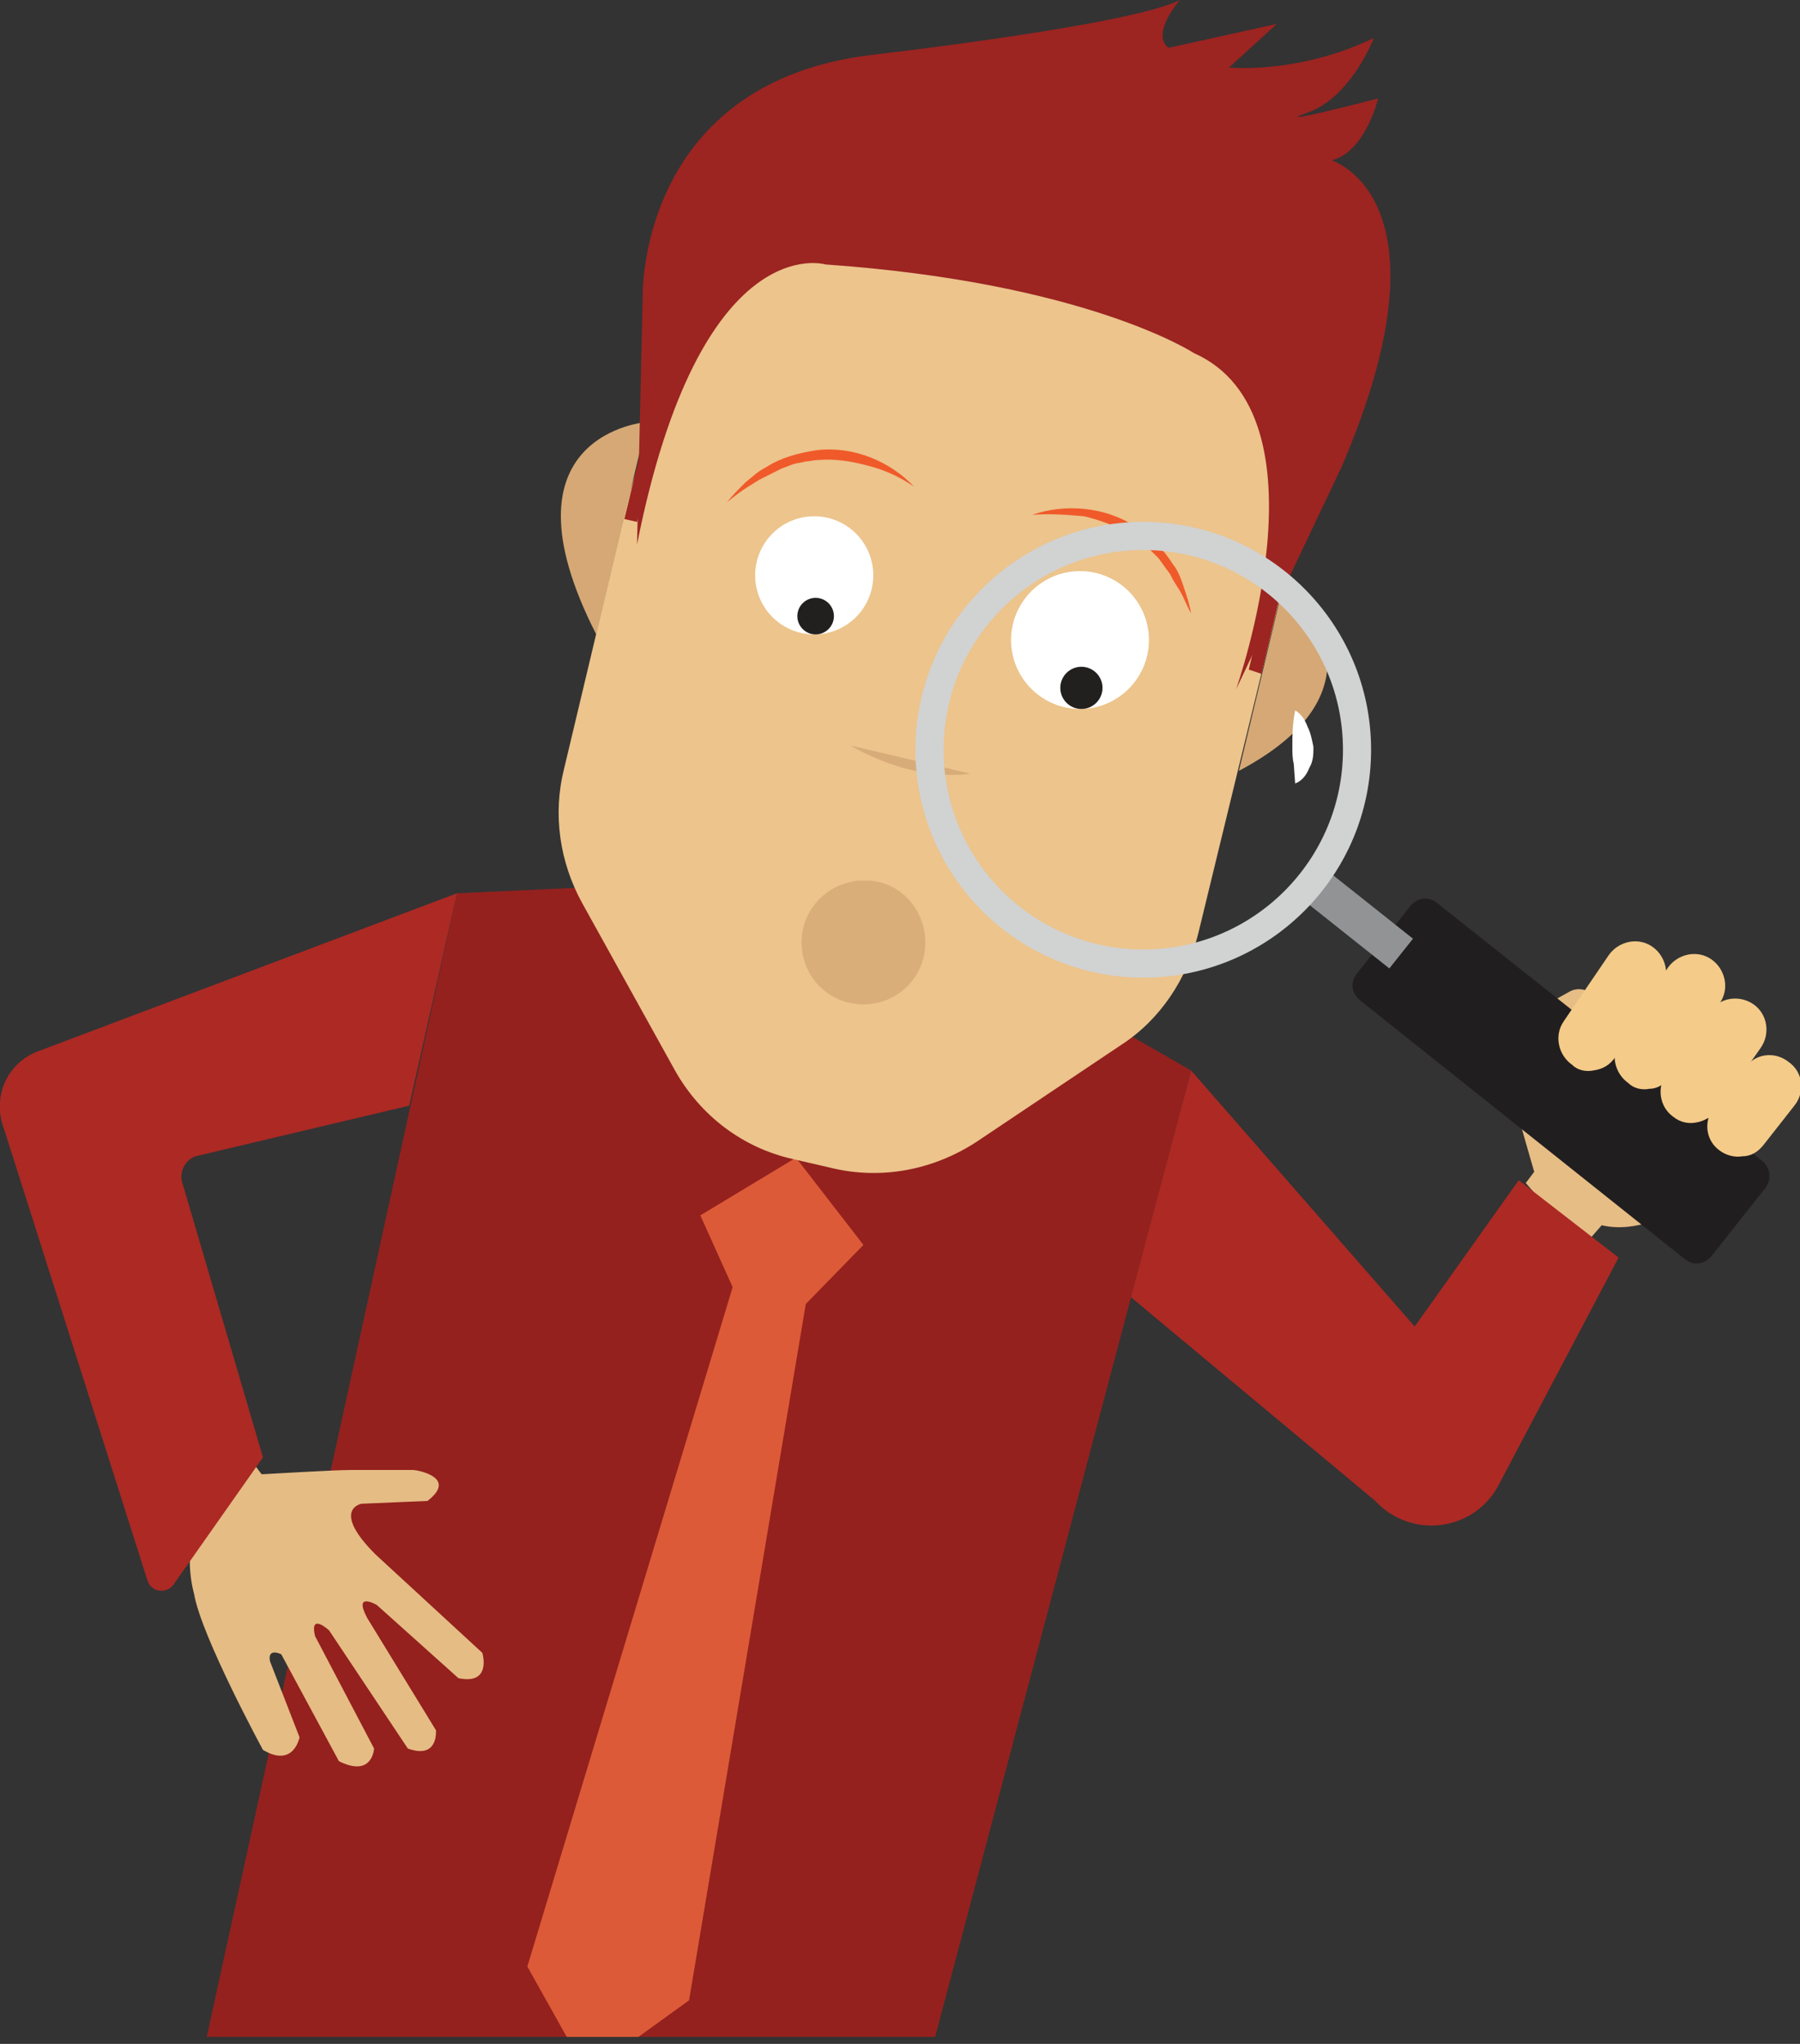 <?xml version="1.0" encoding="utf-8"?>
<!-- Generator: Adobe Illustrator 22.0.1, SVG Export Plug-In . SVG Version: 6.00 Build 0)  -->
<svg version="1.1" id="Layer_1" xmlns="http://www.w3.org/2000/svg" xmlns:xlink="http://www.w3.org/1999/xlink" x="0px" y="0px"
	 width="128px" height="145.3px" viewBox="0 0 128 145.3" style="enable-background:new 0 0 128 145.3;" xml:space="preserve">
<rect x="0" y="0" width="128" height="145.3" fill="#333333" stroke="none"/>
<style type="text/css">
	.st0{fill:#E6BD85;}
	.st1{fill:#AC2924;}
	.st2{fill:#94211E;}
	.st3{fill:#E5BC84;}
	.st4{fill:#DC5A37;}
	.st5{fill:#D5A875;}
	.st6{fill:#ECC48C;}
	.st7{fill:#FFFFFF;}
	.st8{fill:#221F1F;}
	.st9{fill:#F05A2A;}
	.st10{fill:#D8AC78;}
	.st11{fill:#9C2421;}
	.st12{fill:#211E1F;}
	.st13{fill:#919395;}
	.st14{fill:none;stroke:#D1D2D2;stroke-width:2;stroke-miterlimit:10;}
	.st15{fill:#F4CB89;}
	.st16{fill:#DAAE79;}
</style>
<g>
	<g>
		<g>
			<path class="st0" d="M107.4,77.1l-0.8-2.9c0,0,1.1-2.1,3-2.1c0.2,0,0.9,3.2,0.9,3.2s0.6,1.4,2.5-1.3l1.2-2.1c0.2,0.2-0.2,0.2,0,0
				c1.4,1.6,3,2.7,5.3,3.5c2.5,0.9,5.1,1.5,7.8,1.5c-0.1,0.6-0.4,1.4-0.8,2.8c-1.8,2.1-6.3,6-7.6,6.5c0,0-2.5,1.5-5,0.9l-1.4,1.6
				l-4-4.6l0.6-0.8l0,0C109.1,83.3,107.6,78.2,107.4,77.1z"/>
		</g>
		<path class="st1" d="M97.8,106.7L80.4,92.2l4.3-16.1l15.9,18.2l7.4-10.4l7.1,5.5l-8.6,16.3C104.7,108.9,100.3,109.4,97.8,106.7
			L97.8,106.7z"/>
		<g>
			<g>
				<path class="st0" d="M108.2,75.6c-0.6,0.1-1.2-0.2-1.5-0.7c-0.4-0.7-0.1-1.6,0.6-2l4.3-2.4c0.7-0.4,1.6-0.1,2,0.6
					c0.4,0.7,0.1,1.6-0.6,2l-4.3,2.4C108.5,75.5,108.4,75.6,108.2,75.6z"/>
			</g>
		</g>
		<polygon class="st2" points="66.5,144.8 84.7,76.1 75.1,70.6 43.5,63 32.5,63.5 14.7,144.8 		"/>
		<path class="st3" d="M30.4,106.7l-4.7,0.2c0,0-2.2,0.4,1,3.6l7.6,7c0,0,0.7,2.3-1.7,1.8l-5.8-5.2c0,0-1.7-1-0.7,0.9L31,123
			c0,0,0.2,2.1-2,1.3l-5.6-8.4c0,0-1.4-1.3-1,0.4l4.2,8c0,0-0.1,2.1-2.5,0.9l-4.1-7.6c0,0-1-0.5-0.8,0.5l2.1,5.4
			c0,0-0.4,2.2-2.6,0.9c0,0-4.4-8.1-4.9-11.1c0,0-0.8-2.7,0.2-4.9l-1.2-1.6l5.2-2.8l0.6,0.8l0.1,0c0,0,5.1-0.3,6.2-0.3l4.5,0
			C29.6,104.5,32.6,105,30.4,106.7z"/>
		<polygon class="st4" points="40.3,144.8 45.4,144.8 49,142.2 57.3,92.7 61.4,88.5 56.6,82.3 49.8,86.4 52.1,91.5 37.5,139.8 		"/>
		<g>
			<path class="st5" d="M46,30c0,0-10.9,0.8-3.6,15.1L46,30z"/>
			<path class="st6" d="M81.2,22.4l-22-4.7c-6.4-2.7-13.1,12-14.5,17.7l-4.6,19.3c-0.8,3.2-0.3,6.6,1.3,9.5L48,76.1
				c1.8,3.2,4.8,5.5,8.4,6.3L59,83c3.6,0.9,7.3,0.2,10.4-1.8l10.3-6.9c2.8-1.8,4.7-4.7,5.5-7.9l6.2-25.5
				C93.4,32.5,89.9,22.1,81.2,22.4z"/>
			<path class="st5" d="M91.4,41c0,0,8.6,7.5-3.3,13.8L91.4,41z"/>
			<circle class="st7" cx="57.9" cy="40.9" r="4.2"/>
			<circle class="st8" cx="58" cy="43.8" r="1.3"/>
			<circle class="st7" cx="76.8" cy="45.5" r="4.9"/>
			<circle class="st8" cx="76.9" cy="48.9" r="1.5"/>
			<g>
				<path class="st9" d="M65,34.6c-1-0.7-2.1-1.2-3.3-1.5c-1.1-0.3-2.3-0.5-3.5-0.4c-0.3,0-0.6,0.1-0.9,0.1
					c-0.3,0.1-0.6,0.1-0.9,0.2l-0.8,0.3l-0.8,0.4l-0.4,0.2L54,34.1l-0.8,0.5c-0.5,0.3-1,0.7-1.5,1.1c0.4-0.5,0.8-0.9,1.3-1.4
					c0.5-0.4,0.9-0.8,1.5-1.1c1.1-0.7,2.3-1,3.6-1.2C60.7,31.7,63.3,32.8,65,34.6z"/>
			</g>
			<g>
				<path class="st9" d="M73.4,36.6c2.3-0.8,5.1-0.6,7.3,0.8c1.1,0.7,2,1.6,2.7,2.7c0.4,0.5,0.6,1.1,0.8,1.7
					c0.2,0.6,0.4,1.2,0.5,1.8c-0.3-0.5-0.5-1.1-0.8-1.6l-0.5-0.8l-0.2-0.4l-0.3-0.4l-0.5-0.7l-0.6-0.6c-0.2-0.2-0.4-0.4-0.7-0.6
					c-0.2-0.2-0.5-0.4-0.7-0.5c-1-0.6-2.1-1-3.3-1.3C75.9,36.6,74.7,36.5,73.4,36.6z"/>
			</g>
			<path class="st10" d="M60.5,53c0,0,4.1,2.6,8.5,2"/>
			<polygon class="st11" points="90.1,42.2 88.8,47.6 89.7,47.9 91.1,42 			"/>
			<polygon class="st11" points="45.7,31.5 44.4,36.9 45.3,37.1 46.7,31.3 			"/>
			<path class="st11" d="M45.3,38.7l0.4-17.6c0,0-0.4-15.2,16.3-17.2c0,0,18.4-2.1,21.9-3.9c0,0-2.1,2.4-0.8,3.4l7.7-1.7l-3.4,3.1
				c0,0,4.9,0.5,10.3-2.1c0,0-1.6,4.2-4.7,5.3S98,7,98,7s-0.9,3.8-3.3,4.4c0,0,8.9,2.7,0.7,21.8L87.9,49c0,0,6.9-19.5-3-23.9
				c0,0-7.6-5-26.2-6.3C58.7,18.8,49.8,16.1,45.3,38.7z"/>
		</g>
		<path class="st8" d="M84.7,76.1"/>
		<path class="st1" d="M32.5,63.5L2.8,74.7c-2.3,0.8-3.4,3.3-2.5,5.6l10.2,32.1c0.3,0.8,1.3,0.9,1.8,0.3l6.4-9.1L13,84.2
			c-0.3-0.8,0.1-1.7,0.9-2l15.2-3.6L32.5,63.5z"/>
		<g>
			<path class="st12" d="M125.5,84.5l-3.8,4.8c-0.5,0.6-1.3,0.7-1.9,0.2L96.7,71.1c-0.6-0.5-0.7-1.3-0.2-1.9l3.8-4.8
				c0.5-0.6,1.3-0.7,1.9-0.2l23.2,18.4C125.9,83.1,126,83.9,125.5,84.5z"/>
			<rect x="94.8" y="60.6" transform="matrix(0.622 -0.783 0.783 0.622 -14.586 99.844)" class="st13" width="2.7" height="8.9"/>
			<circle class="st14" cx="81.3" cy="53.3" r="15.2"/>
			<path class="st7" d="M92.1,50.5c0.5,0.3,0.7,0.7,0.9,1.2c0.2,0.4,0.3,0.9,0.4,1.4c0,0.5,0,1-0.3,1.5c-0.2,0.5-0.5,0.9-1,1.1
				L92,54.3c-0.1-0.4-0.1-0.8-0.1-1.2C91.9,52.3,91.9,51.5,92.1,50.5z"/>
		</g>
		<g>
			<line class="st0" x1="120.4" y1="70.2" x2="117" y2="75.2"/>
			<path class="st15" d="M117.3,77.4c-0.5,0.1-1.1,0-1.5-0.4c-1-0.7-1.3-2.1-0.6-3.1l3.4-5.1c0.7-1,2.1-1.3,3.1-0.6
				c1,0.7,1.3,2.1,0.6,3.1l-3.4,5.1C118.5,77,117.9,77.4,117.3,77.4z"/>
		</g>
		<g>
			<line class="st0" x1="123.4" y1="73.2" x2="120.3" y2="77.6"/>
			<path class="st15" d="M120.6,79.8c-0.5,0.1-1.1,0-1.6-0.4c-1-0.7-1.2-2.1-0.5-3.1l3.1-4.4c0.7-1,2.1-1.2,3.1-0.5
				c1,0.7,1.2,2.1,0.5,3.1l-3.1,4.4C121.7,79.4,121.2,79.7,120.6,79.8z"/>
		</g>
		<g>
			<line class="st0" x1="125.8" y1="77.2" x2="123.6" y2="80"/>
			<path class="st15" d="M123.9,82.2c-0.6,0.1-1.2-0.1-1.6-0.4c-1-0.7-1.2-2.1-0.4-3.1l2.2-2.8c0.7-1,2.1-1.2,3.1-0.4
				c1,0.7,1.2,2.1,0.4,3.1l-2.2,2.8C125,81.9,124.5,82.2,123.9,82.2z"/>
		</g>
		<g>
			<line class="st0" x1="116.2" y1="69.2" x2="113" y2="73.9"/>
			<path class="st15" d="M113.3,76.1c-0.5,0.1-1.1,0-1.5-0.4c-1-0.7-1.3-2.1-0.6-3.1l3.2-4.7c0.7-1,2.1-1.3,3.1-0.6
				c1,0.7,1.3,2.1,0.6,3.1l-3.2,4.7C114.5,75.7,114,76,113.3,76.1z"/>
		</g>
	</g>
	<path class="st16" d="M65.8,67c0,2.5-2,4.4-4.4,4.4c-2.5,0-4.4-2-4.4-4.4c0-2.1,1.5-3.9,3.5-4.3c0.3-0.1,0.6-0.1,0.9-0.1
		C63.8,62.5,65.8,64.5,65.8,67z"/>
</g>
</svg>
